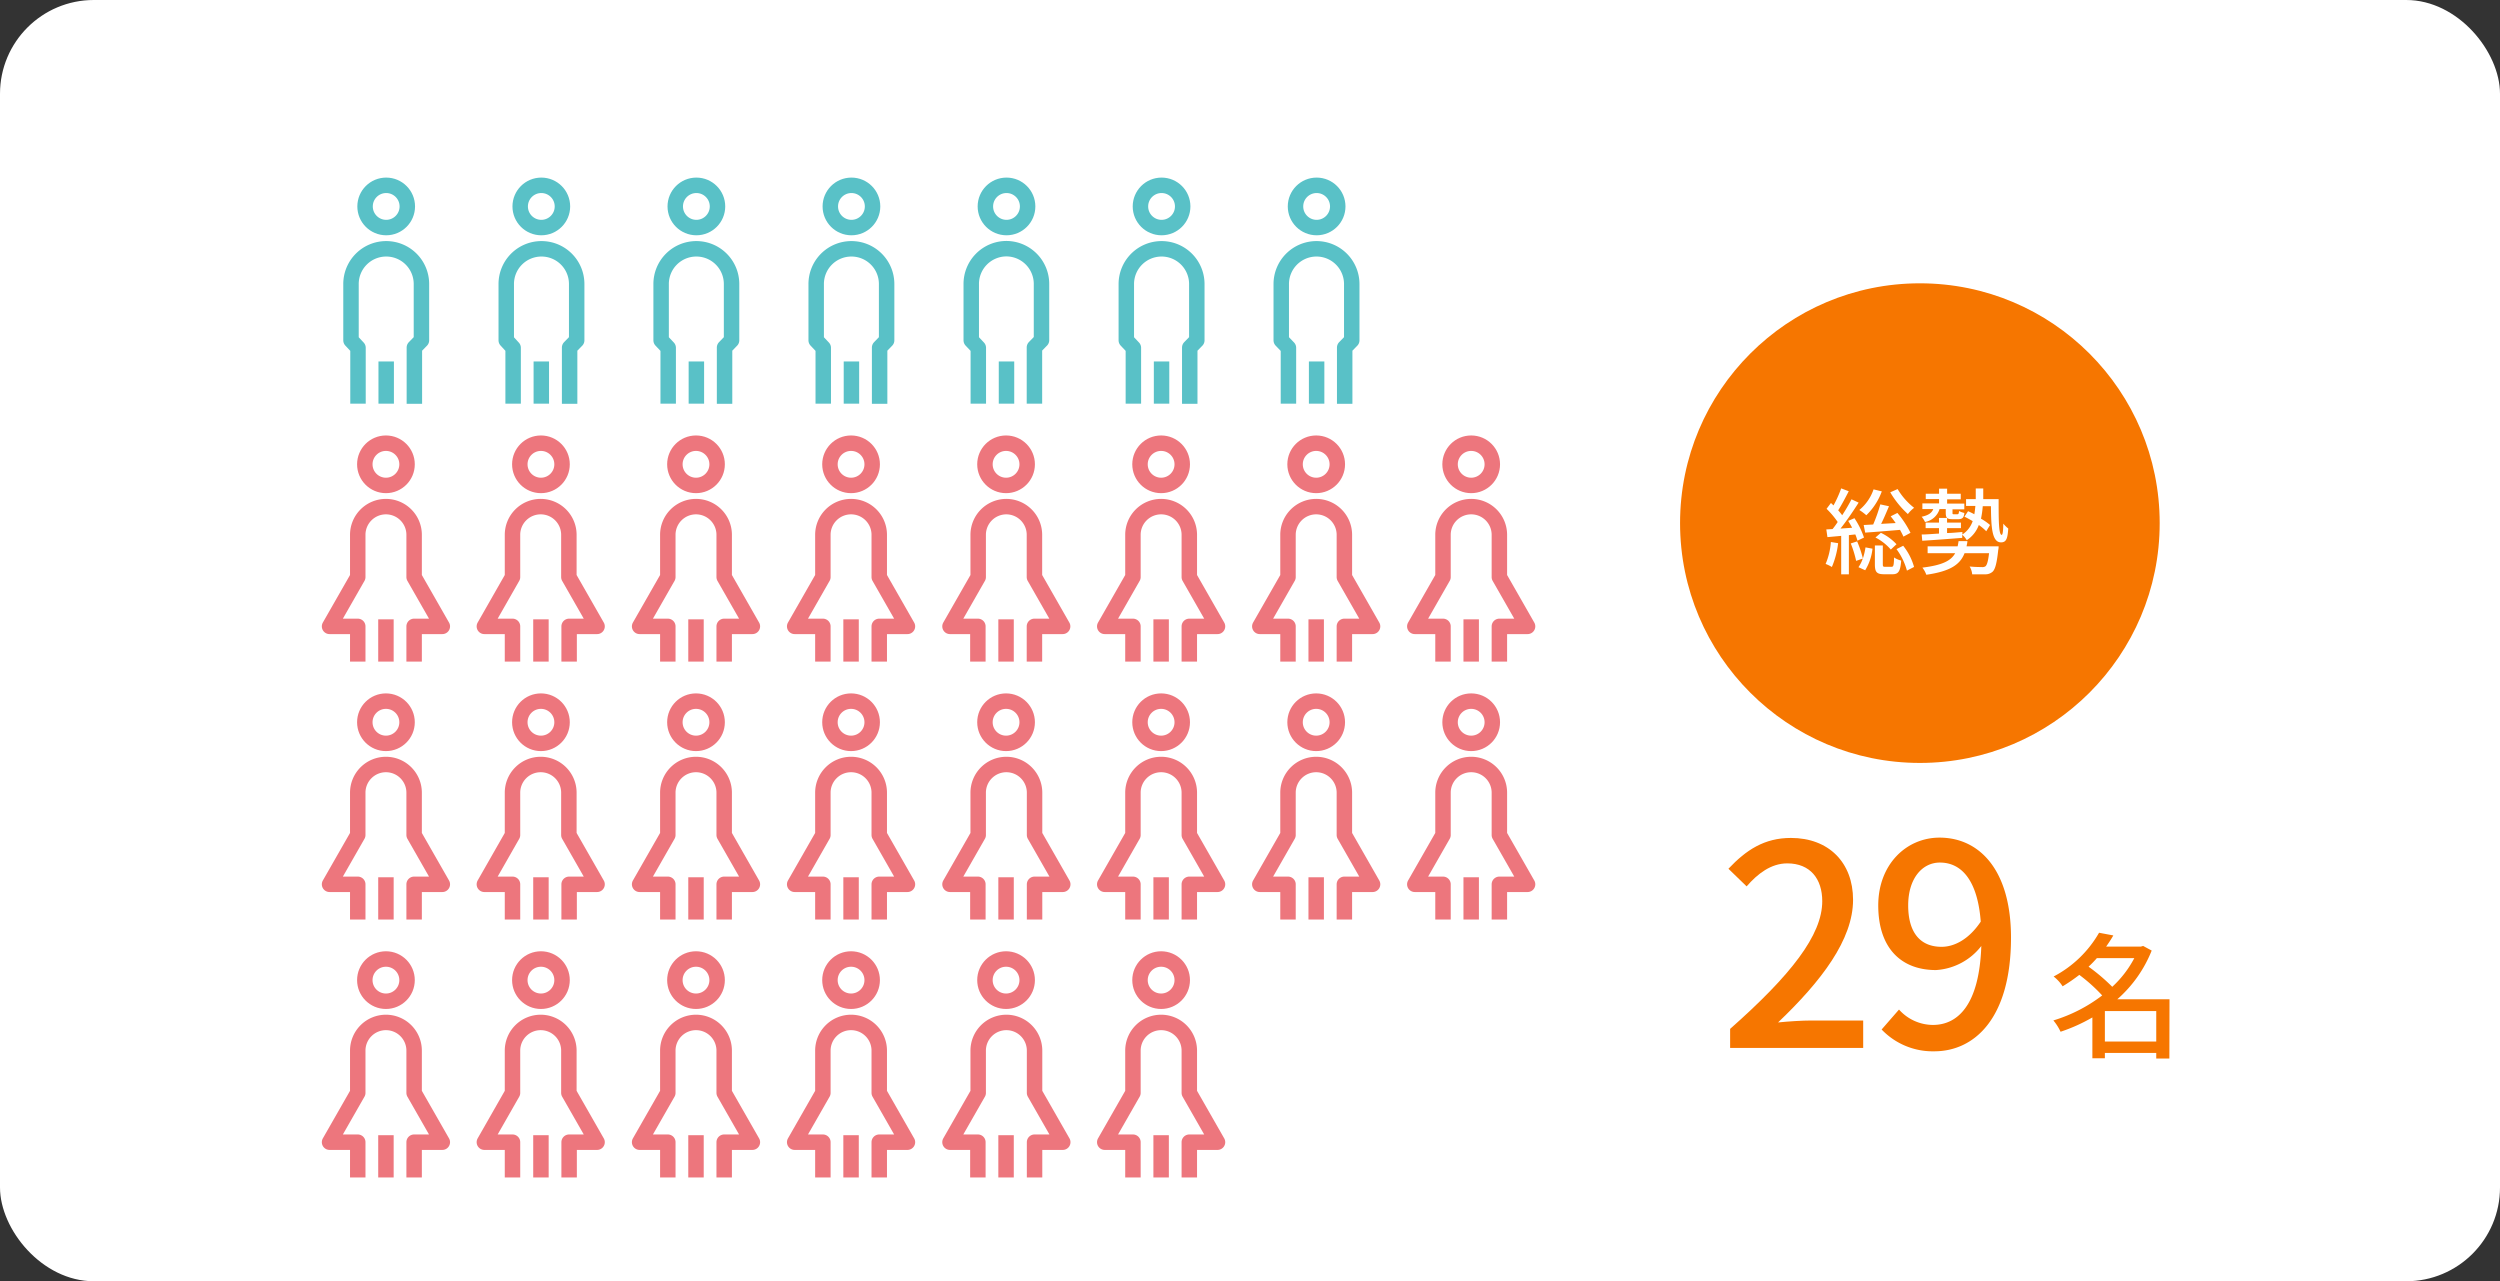 <svg xmlns="http://www.w3.org/2000/svg" viewBox="0 0 400 205"><rect x="0" y="0" width="400" height="205" fill="#333333" stroke="none"/><g id="レイヤー_2" data-name="レイヤー 2"><g id="レイヤー_1-2" data-name="レイヤー 1"><rect width="400" height="205" rx="15.01" style="fill:#fff"/><circle cx="307.18" cy="83.7" r="38.37" style="fill:#f67600"/><path d="M294.1,86.91a13.62,13.62,0,0,1-1,3.81,6,6,0,0,0-1-.49,11,11,0,0,0,.84-3.51Zm1.72-1.29v6.27h-1.23V85.74l-2.2.2-.18-1.23,1-.06a13.82,13.82,0,0,0,.82-1.13,13.66,13.66,0,0,0-1.78-2.11l.7-.93c.14.12.27.25.41.39a18.59,18.59,0,0,0,1.23-2.73l1.21.46c-.52,1-1.15,2.21-1.69,3.05a10.12,10.12,0,0,1,.64.79,29.05,29.05,0,0,0,1.49-2.55l1.14.53c-.84,1.32-1.91,2.91-2.9,4.15l1.86-.13c-.19-.38-.42-.75-.63-1.1l1-.43a12.85,12.85,0,0,1,1.53,3.1l-1.05.5a6.88,6.88,0,0,0-.34-1Zm1.32,1a17.55,17.55,0,0,1,.92,2.73,10.84,10.84,0,0,0,.42-1.77l1.12.21a8.26,8.26,0,0,1-1.17,3.45l-1.08-.49a4.94,4.94,0,0,0,.69-1.38l-1.06.37a16.52,16.52,0,0,0-.86-2.79Zm3.95-8a10.13,10.13,0,0,1-2.48,3.82,8.18,8.18,0,0,0-1.12-.84,7.34,7.34,0,0,0,2.28-3.3ZM302.24,81c-.39.9-.84,2-1.26,2.82l2.33-.13c-.26-.38-.54-.75-.8-1.08l1.07-.54a15.39,15.39,0,0,1,2.1,3.18l-1.13.61c-.13-.3-.33-.69-.55-1.08-2,.17-4,.33-5.57.44L298.19,84l1.52-.08a25.91,25.91,0,0,0,1.14-3.22Zm.39,9.69c.32,0,.39-.18.42-1.5a3.47,3.47,0,0,0,1.14.5c-.13,1.75-.46,2.19-1.39,2.19h-1.35c-1.2,0-1.47-.38-1.47-1.61v-3h1.27v3c0,.38.06.42.39.42Zm-1.69-5.44a8.22,8.22,0,0,1,2.5,1.83l-.91.85A8.19,8.19,0,0,0,300.07,86Zm2.68-7a10.8,10.8,0,0,0,2.64,3,5,5,0,0,0-1,1,14.86,14.86,0,0,1-2.82-3.48Zm.89,9.07a9.61,9.61,0,0,1,1.74,3.39l-1.14.59a10.43,10.43,0,0,0-1.67-3.44Z" style="fill:#fff"/><path d="M310.33,81.45A3,3,0,0,1,308,83.52a3.41,3.41,0,0,0-.54-.84c.93-.19,1.62-.55,1.86-1.23h-1.74v-.91h2.67v-.69h-2.13V79h2.13v-.81h1.29V79h2.18v.89h-2.18v.69h2.75v.91h-1.89V82c0,.25,0,.28.22.28h.54c.2,0,.24-.07.29-.52a2.94,2.94,0,0,0,.85.31c-.07.77-.34,1-1,1h-.87c-.92,0-1.11-.21-1.11-1.06v-.56Zm9.45-1.59c0,3.21,0,5.72.49,5.72.18,0,.24-.77.26-1.8a4.81,4.81,0,0,0,.79.78c-.1,1.57-.3,2.22-1.15,2.22-1.46,0-1.59-2.42-1.62-5.79h-1.31a15.23,15.23,0,0,1-.28,2A9.11,9.11,0,0,1,318.41,84l-.61,1a8.09,8.09,0,0,0-1.19-1,4.85,4.85,0,0,1-1.93,2.43,3.48,3.48,0,0,0-.72-.87l0,.5c-2.32.18-4.71.36-6.4.46l-.09-1c.76,0,1.72-.09,2.77-.15v-.87h-2.14v-.88h2.14v-.75h1.29v.75h2.22v.88h-2.22v.78c.8,0,1.64-.1,2.45-.16v.4a4.17,4.17,0,0,0,1.65-2.14c-.45-.26-.9-.51-1.32-.71l.58-.88c.33.15.68.31,1,.49.08-.4.12-.85.17-1.33h-1.49V79.86h1.55c0-.54,0-1.11,0-1.71h1.2c0,.6,0,1.17,0,1.71Zm0,7.55s0,.39-.06.57c-.23,2.13-.48,3.07-.89,3.48a1.7,1.7,0,0,1-1.17.43c-.43,0-1.26,0-2.11,0a2.93,2.93,0,0,0-.41-1.25c.81.08,1.62.09,1.95.09a.84.84,0,0,0,.59-.13c.24-.21.42-.81.57-2.09h-3.92c-.7,1.8-2.26,2.9-6.12,3.45a4,4,0,0,0-.63-1.14c3.21-.39,4.59-1.11,5.25-2.31h-4.41V87.41h4.8c.06-.26.11-.54.15-.83h1.41c0,.29-.09.56-.13.83Z" style="fill:#fff"/><path d="M276.82,164.62c9.72-8.6,14.74-15,14.74-20.43,0-3.58-1.93-6.05-5.6-6.05-2.6,0-4.75,1.66-6.5,3.68L276.55,139c2.83-3,5.74-4.93,10-4.93,6.05,0,9.94,3.94,9.94,9.9,0,6.36-5.06,13-12,19.62,1.71-.17,3.77-.31,5.38-.31h8.24v4.39H276.82Z" style="fill:#f67600"/><path d="M303.84,161.53a7.33,7.33,0,0,0,5.42,2.46c4,0,7.43-3.22,7.75-12.63a9.93,9.93,0,0,1-7.26,3.85c-5.51,0-9.23-3.45-9.23-10.35,0-6.54,4.48-10.84,9.81-10.84,6.32,0,11.43,5.11,11.43,16,0,13-5.92,18.19-12.28,18.19a11.31,11.31,0,0,1-8.42-3.49Zm13.08-14.07c-.5-6.5-3-9.45-6.54-9.45-2.83,0-5.07,2.55-5.07,6.85s1.89,6.63,5.34,6.63C312.66,151.49,315,150.33,316.92,147.46Z" style="fill:#f67600"/><path d="M347.1,169.36H345v-.89h-8.22v.85h-2v-6.53a27.21,27.21,0,0,1-5.09,2.29,8.06,8.06,0,0,0-1.15-1.81,24.59,24.59,0,0,0,7.81-4,26.52,26.52,0,0,0-3.66-3.29,27.16,27.16,0,0,1-2.67,1.83,6.34,6.34,0,0,0-1.44-1.57,18,18,0,0,0,7.27-7l2.28.43c-.34.61-.74,1.2-1.15,1.79h5.55l.37-.11,1.37.74a20.38,20.38,0,0,1-5.5,7.79h8.35ZM335.5,153.3a17.1,17.1,0,0,1-1.33,1.37,30.29,30.29,0,0,1,3.79,3.22,16.92,16.92,0,0,0,3.53-4.59ZM345,166.64v-4.87h-8.22v4.87Z" style="fill:#f67600"/><circle cx="86.55" cy="156.82" r="3.38" style="fill:none;stroke:#ed767d;stroke-linejoin:round;stroke-width:2.472px"/><path d="M82,188.39v-5.64h-4.5l4.5-7.89V168.1a4.51,4.51,0,0,1,4.51-4.51h0a4.51,4.51,0,0,1,4.51,4.51v6.76l4.51,7.89H91.06v5.64" style="fill:none;stroke:#ed767d;stroke-linejoin:round;stroke-width:2.472px"/><line x1="86.55" y1="181.63" x2="86.55" y2="188.39" style="fill:none;stroke:#ed767d;stroke-linejoin:round;stroke-width:2.472px"/><circle cx="136.17" cy="156.82" r="3.38" style="fill:none;stroke:#ed767d;stroke-linejoin:round;stroke-width:2.472px"/><path d="M131.66,188.39v-5.64h-4.51l4.51-7.89V168.1a4.51,4.51,0,0,1,4.51-4.51h0a4.51,4.51,0,0,1,4.51,4.51v6.76l4.51,7.89h-4.51v5.64" style="fill:none;stroke:#ed767d;stroke-linejoin:round;stroke-width:2.472px"/><line x1="136.17" y1="181.63" x2="136.17" y2="188.39" style="fill:none;stroke:#ed767d;stroke-linejoin:round;stroke-width:2.472px"/><circle cx="160.97" cy="156.82" r="3.38" style="fill:none;stroke:#ed767d;stroke-linejoin:round;stroke-width:2.472px"/><path d="M156.46,188.39v-5.64H152l4.51-7.89V168.1a4.51,4.51,0,0,1,4.51-4.51h0a4.51,4.51,0,0,1,4.51,4.51v6.76l4.51,7.89h-4.51v5.64" style="fill:none;stroke:#ed767d;stroke-linejoin:round;stroke-width:2.472px"/><line x1="160.97" y1="181.63" x2="160.97" y2="188.39" style="fill:none;stroke:#ed767d;stroke-linejoin:round;stroke-width:2.472px"/><circle cx="61.75" cy="156.82" r="3.38" style="fill:none;stroke:#ed767d;stroke-linejoin:round;stroke-width:2.472px"/><path d="M57.24,188.39v-5.64H52.73l4.51-7.89V168.1a4.51,4.51,0,0,1,4.51-4.51h0a4.51,4.51,0,0,1,4.51,4.51v6.76l4.51,7.89H66.26v5.64" style="fill:none;stroke:#ed767d;stroke-linejoin:round;stroke-width:2.472px"/><line x1="61.75" y1="181.63" x2="61.75" y2="188.39" style="fill:none;stroke:#ed767d;stroke-linejoin:round;stroke-width:2.472px"/><circle cx="111.36" cy="156.82" r="3.38" style="fill:none;stroke:#ed767d;stroke-linejoin:round;stroke-width:2.472px"/><path d="M106.85,188.39v-5.64h-4.51l4.51-7.89V168.1a4.51,4.51,0,0,1,4.51-4.51h0a4.51,4.51,0,0,1,4.51,4.51v6.76l4.51,7.89h-4.51v5.64" style="fill:none;stroke:#ed767d;stroke-linejoin:round;stroke-width:2.472px"/><line x1="111.36" y1="181.63" x2="111.36" y2="188.39" style="fill:none;stroke:#ed767d;stroke-linejoin:round;stroke-width:2.472px"/><circle cx="185.78" cy="156.82" r="3.38" style="fill:none;stroke:#ed767d;stroke-linejoin:round;stroke-width:2.472px"/><path d="M181.27,188.39v-5.64h-4.51l4.51-7.89V168.1a4.51,4.51,0,0,1,4.51-4.51h0a4.51,4.51,0,0,1,4.51,4.51v6.76l4.51,7.89h-4.51v5.64" style="fill:none;stroke:#ed767d;stroke-linejoin:round;stroke-width:2.472px"/><line x1="185.78" y1="181.63" x2="185.78" y2="188.39" style="fill:none;stroke:#ed767d;stroke-linejoin:round;stroke-width:2.472px"/><circle cx="86.55" cy="115.56" r="3.38" style="fill:none;stroke:#ed767d;stroke-linejoin:round;stroke-width:2.472px"/><path d="M82,147.12v-5.63h-4.5L82,133.6v-6.77a4.51,4.51,0,0,1,4.51-4.51h0a4.51,4.51,0,0,1,4.51,4.51v6.77l4.51,7.89H91.06v5.63" style="fill:none;stroke:#ed767d;stroke-linejoin:round;stroke-width:2.472px"/><line x1="86.55" y1="140.36" x2="86.55" y2="147.12" style="fill:none;stroke:#ed767d;stroke-linejoin:round;stroke-width:2.472px"/><circle cx="136.17" cy="115.56" r="3.38" style="fill:none;stroke:#ed767d;stroke-linejoin:round;stroke-width:2.472px"/><path d="M131.66,147.12v-5.63h-4.51l4.51-7.89v-6.77a4.51,4.51,0,0,1,4.51-4.51h0a4.51,4.51,0,0,1,4.51,4.51v6.77l4.51,7.89h-4.51v5.63" style="fill:none;stroke:#ed767d;stroke-linejoin:round;stroke-width:2.472px"/><line x1="136.17" y1="140.36" x2="136.17" y2="147.12" style="fill:none;stroke:#ed767d;stroke-linejoin:round;stroke-width:2.472px"/><circle cx="160.97" cy="115.56" r="3.38" style="fill:none;stroke:#ed767d;stroke-linejoin:round;stroke-width:2.472px"/><path d="M156.46,147.12v-5.63H152l4.51-7.89v-6.77a4.51,4.51,0,0,1,4.51-4.51h0a4.51,4.51,0,0,1,4.51,4.51v6.77l4.51,7.89h-4.51v5.63" style="fill:none;stroke:#ed767d;stroke-linejoin:round;stroke-width:2.472px"/><line x1="160.97" y1="140.36" x2="160.97" y2="147.12" style="fill:none;stroke:#ed767d;stroke-linejoin:round;stroke-width:2.472px"/><circle cx="61.75" cy="115.56" r="3.38" style="fill:none;stroke:#ed767d;stroke-linejoin:round;stroke-width:2.472px"/><path d="M57.24,147.12v-5.63H52.73l4.51-7.89v-6.77a4.51,4.51,0,0,1,4.51-4.51h0a4.51,4.51,0,0,1,4.51,4.51v6.77l4.51,7.89H66.26v5.63" style="fill:none;stroke:#ed767d;stroke-linejoin:round;stroke-width:2.472px"/><line x1="61.75" y1="140.36" x2="61.75" y2="147.12" style="fill:none;stroke:#ed767d;stroke-linejoin:round;stroke-width:2.472px"/><circle cx="111.36" cy="115.56" r="3.38" style="fill:none;stroke:#ed767d;stroke-linejoin:round;stroke-width:2.472px"/><path d="M106.85,147.12v-5.63h-4.51l4.51-7.89v-6.77a4.51,4.51,0,0,1,4.51-4.51h0a4.51,4.51,0,0,1,4.51,4.51v6.77l4.51,7.89h-4.51v5.63" style="fill:none;stroke:#ed767d;stroke-linejoin:round;stroke-width:2.472px"/><line x1="111.36" y1="140.36" x2="111.36" y2="147.12" style="fill:none;stroke:#ed767d;stroke-linejoin:round;stroke-width:2.472px"/><circle cx="185.78" cy="115.56" r="3.38" style="fill:none;stroke:#ed767d;stroke-linejoin:round;stroke-width:2.472px"/><path d="M181.27,147.12v-5.63h-4.51l4.51-7.89v-6.77a4.51,4.51,0,0,1,4.51-4.51h0a4.51,4.51,0,0,1,4.51,4.51v6.77l4.51,7.89h-4.51v5.63" style="fill:none;stroke:#ed767d;stroke-linejoin:round;stroke-width:2.472px"/><line x1="185.78" y1="140.36" x2="185.78" y2="147.12" style="fill:none;stroke:#ed767d;stroke-linejoin:round;stroke-width:2.472px"/><circle cx="210.59" cy="115.56" r="3.38" style="fill:none;stroke:#ed767d;stroke-linejoin:round;stroke-width:2.472px"/><path d="M206.08,147.12v-5.63h-4.51l4.51-7.89v-6.77a4.51,4.51,0,0,1,4.51-4.51h0a4.51,4.51,0,0,1,4.51,4.51v6.77l4.51,7.89H215.1v5.63" style="fill:none;stroke:#ed767d;stroke-linejoin:round;stroke-width:2.472px"/><line x1="210.59" y1="140.36" x2="210.59" y2="147.12" style="fill:none;stroke:#ed767d;stroke-linejoin:round;stroke-width:2.472px"/><circle cx="235.39" cy="115.56" r="3.38" style="fill:none;stroke:#ed767d;stroke-linejoin:round;stroke-width:2.472px"/><path d="M230.88,147.12v-5.63h-4.51l4.51-7.89v-6.77a4.51,4.51,0,0,1,4.51-4.51h0a4.51,4.51,0,0,1,4.51,4.51v6.77l4.51,7.89H239.9v5.63" style="fill:none;stroke:#ed767d;stroke-linejoin:round;stroke-width:2.472px"/><line x1="235.39" y1="140.36" x2="235.39" y2="147.12" style="fill:none;stroke:#ed767d;stroke-linejoin:round;stroke-width:2.472px"/><circle cx="210.59" cy="74.29" r="3.38" style="fill:none;stroke:#ed767d;stroke-linejoin:round;stroke-width:2.472px"/><path d="M206.08,105.86v-5.64h-4.51l4.51-7.89V85.57a4.51,4.51,0,0,1,4.51-4.51h0a4.51,4.51,0,0,1,4.51,4.51v6.76l4.51,7.89H215.1v5.64" style="fill:none;stroke:#ed767d;stroke-linejoin:round;stroke-width:2.472px"/><line x1="210.59" y1="99.09" x2="210.59" y2="105.86" style="fill:none;stroke:#ed767d;stroke-linejoin:round;stroke-width:2.472px"/><circle cx="86.55" cy="74.29" r="3.38" style="fill:none;stroke:#ed767d;stroke-linejoin:round;stroke-width:2.472px"/><path d="M82,105.86v-5.64h-4.5L82,92.33V85.57a4.51,4.51,0,0,1,4.51-4.51h0a4.51,4.51,0,0,1,4.51,4.51v6.76l4.51,7.89H91.06v5.64" style="fill:none;stroke:#ed767d;stroke-linejoin:round;stroke-width:2.472px"/><line x1="86.55" y1="99.09" x2="86.55" y2="105.86" style="fill:none;stroke:#ed767d;stroke-linejoin:round;stroke-width:2.472px"/><circle cx="136.17" cy="74.29" r="3.38" style="fill:none;stroke:#ed767d;stroke-linejoin:round;stroke-width:2.472px"/><path d="M131.66,105.86v-5.64h-4.51l4.51-7.89V85.57a4.51,4.51,0,0,1,4.51-4.51h0a4.51,4.51,0,0,1,4.51,4.51v6.76l4.51,7.89h-4.51v5.64" style="fill:none;stroke:#ed767d;stroke-linejoin:round;stroke-width:2.472px"/><line x1="136.17" y1="99.09" x2="136.17" y2="105.86" style="fill:none;stroke:#ed767d;stroke-linejoin:round;stroke-width:2.472px"/><circle cx="185.78" cy="74.29" r="3.38" style="fill:none;stroke:#ed767d;stroke-linejoin:round;stroke-width:2.472px"/><path d="M181.27,105.86v-5.64h-4.51l4.51-7.89V85.57a4.51,4.51,0,0,1,4.51-4.51h0a4.51,4.51,0,0,1,4.51,4.51v6.76l4.51,7.89h-4.51v5.64" style="fill:none;stroke:#ed767d;stroke-linejoin:round;stroke-width:2.472px"/><line x1="185.78" y1="99.09" x2="185.78" y2="105.86" style="fill:none;stroke:#ed767d;stroke-linejoin:round;stroke-width:2.472px"/><circle cx="61.75" cy="74.29" r="3.38" style="fill:none;stroke:#ed767d;stroke-linejoin:round;stroke-width:2.472px"/><path d="M57.24,105.86v-5.64H52.73l4.51-7.89V85.57a4.51,4.51,0,0,1,4.51-4.51h0a4.51,4.51,0,0,1,4.51,4.51v6.76l4.51,7.89H66.26v5.64" style="fill:none;stroke:#ed767d;stroke-linejoin:round;stroke-width:2.472px"/><line x1="61.75" y1="99.09" x2="61.75" y2="105.86" style="fill:none;stroke:#ed767d;stroke-linejoin:round;stroke-width:2.472px"/><circle cx="111.36" cy="74.29" r="3.38" style="fill:none;stroke:#ed767d;stroke-linejoin:round;stroke-width:2.472px"/><path d="M106.85,105.86v-5.64h-4.51l4.51-7.89V85.57a4.51,4.51,0,0,1,4.51-4.51h0a4.51,4.51,0,0,1,4.51,4.51v6.76l4.51,7.89h-4.51v5.64" style="fill:none;stroke:#ed767d;stroke-linejoin:round;stroke-width:2.472px"/><line x1="111.36" y1="99.09" x2="111.36" y2="105.86" style="fill:none;stroke:#ed767d;stroke-linejoin:round;stroke-width:2.472px"/><circle cx="160.97" cy="74.29" r="3.38" style="fill:none;stroke:#ed767d;stroke-linejoin:round;stroke-width:2.472px"/><path d="M156.46,105.86v-5.64H152l4.51-7.89V85.57A4.51,4.51,0,0,1,161,81.06h0a4.51,4.51,0,0,1,4.51,4.51v6.76l4.51,7.89h-4.51v5.64" style="fill:none;stroke:#ed767d;stroke-linejoin:round;stroke-width:2.472px"/><line x1="160.97" y1="99.09" x2="160.97" y2="105.86" style="fill:none;stroke:#ed767d;stroke-linejoin:round;stroke-width:2.472px"/><circle cx="235.39" cy="74.29" r="3.38" style="fill:none;stroke:#ed767d;stroke-linejoin:round;stroke-width:2.472px"/><path d="M230.88,105.86v-5.64h-4.51l4.51-7.89V85.57a4.51,4.51,0,0,1,4.51-4.51h0a4.51,4.51,0,0,1,4.51,4.51v6.76l4.51,7.89H239.9v5.64" style="fill:none;stroke:#ed767d;stroke-linejoin:round;stroke-width:2.472px"/><line x1="235.39" y1="99.09" x2="235.39" y2="105.86" style="fill:none;stroke:#ed767d;stroke-linejoin:round;stroke-width:2.472px"/><circle cx="61.79" cy="33.03" r="3.38" style="fill:none;stroke:#59c1c7;stroke-linejoin:round;stroke-width:2.472px"/><path d="M57.28,64.59V55.65l-1.12-1.2v-9a5.63,5.63,0,0,1,5.63-5.64h0a5.63,5.63,0,0,1,5.64,5.64v9L66.3,55.61v9" style="fill:none;stroke:#59c1c7;stroke-linejoin:round;stroke-width:2.472px"/><line x1="61.79" y1="57.83" x2="61.79" y2="64.59" style="fill:none;stroke:#59c1c7;stroke-linejoin:round;stroke-width:2.472px"/><circle cx="111.42" cy="33.03" r="3.38" style="fill:none;stroke:#59c1c7;stroke-linejoin:round;stroke-width:2.472px"/><path d="M106.91,64.59V55.65l-1.13-1.2v-9a5.63,5.63,0,0,1,5.64-5.64h0a5.63,5.63,0,0,1,5.63,5.64v9l-1.12,1.16v9" style="fill:none;stroke:#59c1c7;stroke-linejoin:round;stroke-width:2.472px"/><line x1="111.42" y1="57.83" x2="111.42" y2="64.59" style="fill:none;stroke:#59c1c7;stroke-linejoin:round;stroke-width:2.472px"/><circle cx="86.61" cy="33.03" r="3.38" style="fill:none;stroke:#59c1c7;stroke-linejoin:round;stroke-width:2.472px"/><path d="M82.1,64.59V55.65L81,54.45v-9a5.63,5.63,0,0,1,5.64-5.64h0a5.63,5.63,0,0,1,5.63,5.64v9l-1.13,1.16v9" style="fill:none;stroke:#59c1c7;stroke-linejoin:round;stroke-width:2.472px"/><line x1="86.61" y1="57.83" x2="86.61" y2="64.59" style="fill:none;stroke:#59c1c7;stroke-linejoin:round;stroke-width:2.472px"/><circle cx="136.23" cy="33.03" r="3.38" style="fill:none;stroke:#59c1c7;stroke-linejoin:round;stroke-width:2.472px"/><path d="M131.72,64.59V55.65l-1.13-1.2v-9a5.63,5.63,0,0,1,5.64-5.64h0a5.63,5.63,0,0,1,5.63,5.64v9l-1.12,1.16v9" style="fill:none;stroke:#59c1c7;stroke-linejoin:round;stroke-width:2.472px"/><line x1="136.23" y1="57.83" x2="136.23" y2="64.59" style="fill:none;stroke:#59c1c7;stroke-linejoin:round;stroke-width:2.472px"/><circle cx="161.04" cy="33.03" r="3.38" style="fill:none;stroke:#59c1c7;stroke-linejoin:round;stroke-width:2.472px"/><path d="M156.53,64.59V55.65l-1.13-1.2v-9A5.64,5.64,0,0,1,161,39.79h0a5.64,5.64,0,0,1,5.64,5.64v9l-1.13,1.16v9" style="fill:none;stroke:#59c1c7;stroke-linejoin:round;stroke-width:2.472px"/><line x1="161.04" y1="57.83" x2="161.04" y2="64.59" style="fill:none;stroke:#59c1c7;stroke-linejoin:round;stroke-width:2.472px"/><circle cx="185.85" cy="33.03" r="3.38" style="fill:none;stroke:#59c1c7;stroke-linejoin:round;stroke-width:2.472px"/><path d="M181.34,64.59V55.65l-1.13-1.2v-9a5.64,5.64,0,0,1,5.64-5.64h0a5.64,5.64,0,0,1,5.64,5.64v9l-1.13,1.16v9" style="fill:none;stroke:#59c1c7;stroke-linejoin:round;stroke-width:2.472px"/><line x1="185.85" y1="57.83" x2="185.85" y2="64.59" style="fill:none;stroke:#59c1c7;stroke-linejoin:round;stroke-width:2.472px"/><circle cx="210.66" cy="33.03" r="3.38" style="fill:none;stroke:#59c1c7;stroke-linejoin:round;stroke-width:2.472px"/><path d="M206.15,64.59V55.65L205,54.45v-9a5.64,5.64,0,0,1,5.64-5.64h0a5.64,5.64,0,0,1,5.64,5.64v9l-1.13,1.16v9" style="fill:none;stroke:#59c1c7;stroke-linejoin:round;stroke-width:2.472px"/><line x1="210.66" y1="57.83" x2="210.66" y2="64.59" style="fill:none;stroke:#59c1c7;stroke-linejoin:round;stroke-width:2.472px"/></g></g></svg>